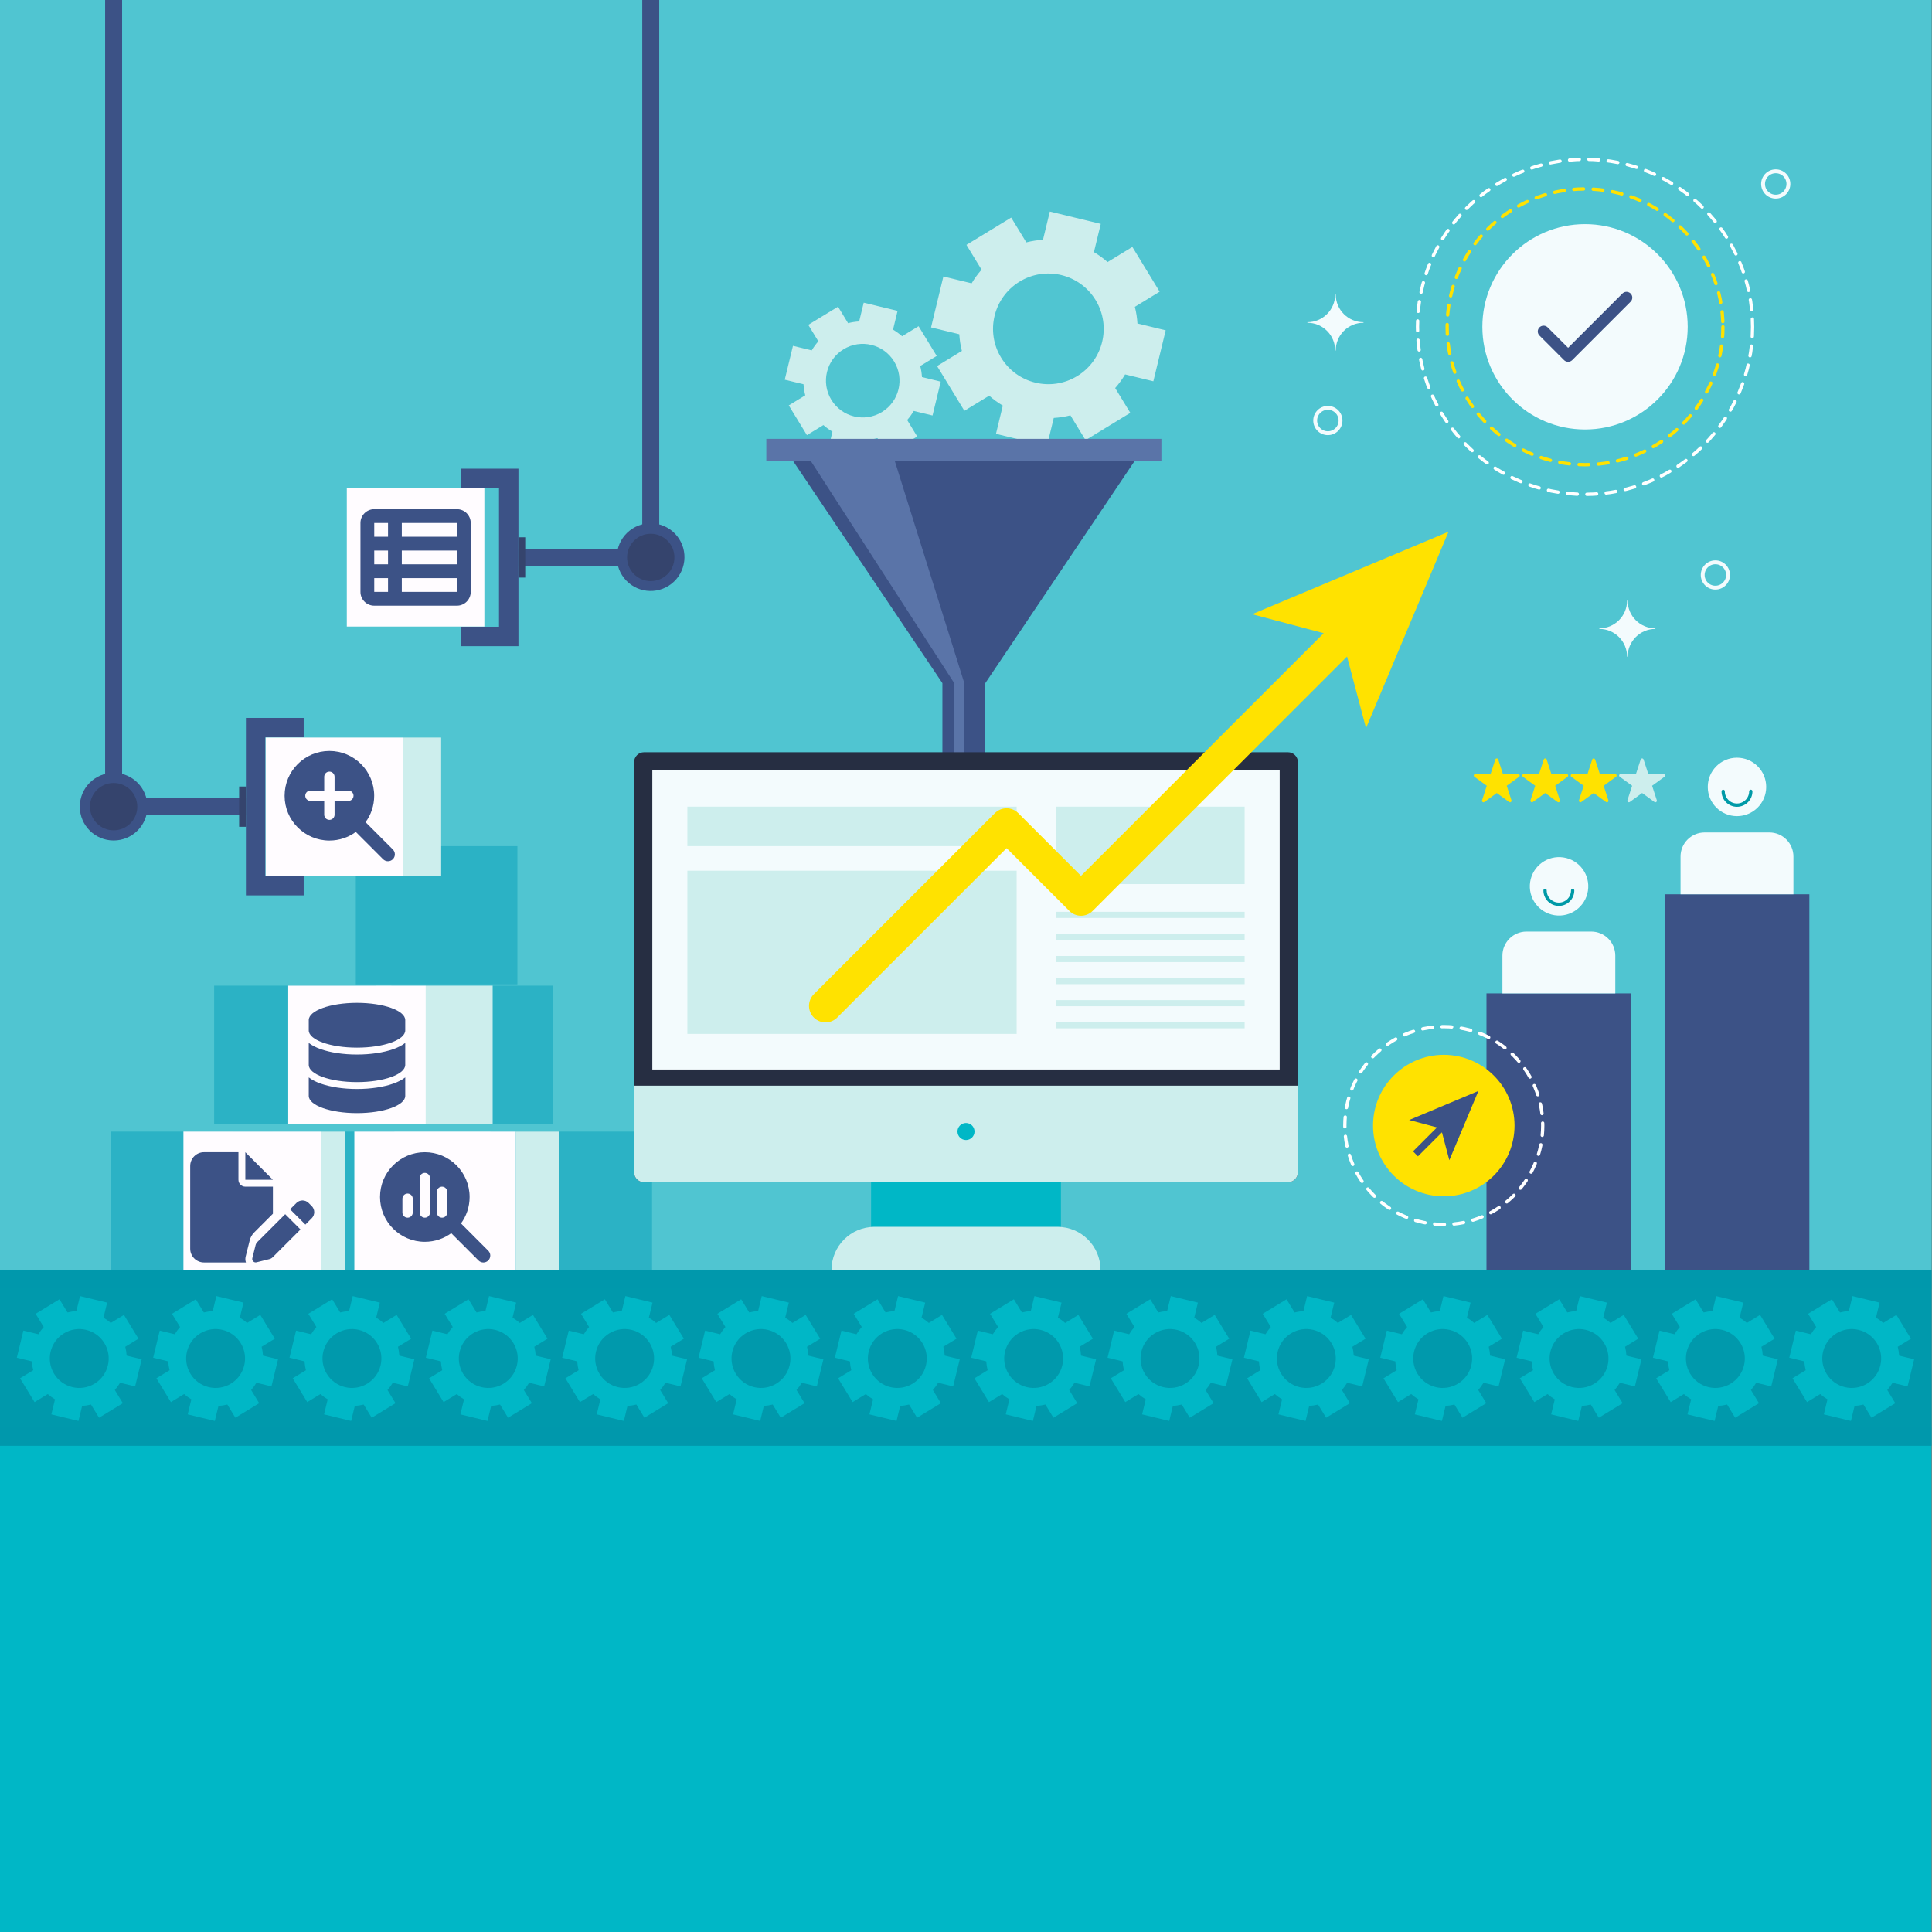 <?xml version="1.0" encoding="UTF-8" standalone="no"?>
<!-- Generator: Adobe Illustrator 27.5.0, SVG Export Plug-In . SVG Version: 6.00 Build 0)  -->

<svg
   version="1.1"
   x="0px"
   y="0px"
   viewBox="0 0 500 500"
   style="enable-background:new 0 0 500 500;"
   xml:space="preserve"
   id="svg85"
   sodipodi:docname="optimize.svg"
   inkscape:version="1.3 (0e150ed, 2023-07-21)"
   xmlns:inkscape="http://www.inkscape.org/namespaces/inkscape"
   xmlns:sodipodi="http://sodipodi.sourceforge.net/DTD/sodipodi-0.dtd"
   xmlns="http://www.w3.org/2000/svg"
   xmlns:svg="http://www.w3.org/2000/svg"><rect x="0" y="0" width="500" height="500" fill="#808080" stroke="none"/><defs
   id="defs85">&#10;	&#10;	&#10;	&#10;	&#10;	&#10;	&#10;	&#10;		&#10;	&#10;	&#10;	&#10;	&#10;	&#10;&#10;		&#10;		&#10;	&#10;			&#10;			&#10;			&#10;		&#10;		&#10;		&#10;	&#10;			&#10;				&#10;			&#10;		&#10;			&#10;			&#10;			&#10;		&#10;		&#10;		&#10;		&#10;		&#10;		&#10;		&#10;		&#10;		&#10;		&#10;		&#10;	&#10;			&#10;			&#10;		&#10;			&#10;			&#10;			&#10;		&#10;			&#10;			&#10;			&#10;		&#10;	&#10;	&#10;</defs><sodipodi:namedview
   id="namedview85"
   pagecolor="#ffffff"
   bordercolor="#666666"
   borderopacity="1.0"
   inkscape:showpageshadow="2"
   inkscape:pageopacity="0.0"
   inkscape:pagecheckerboard="0"
   inkscape:deskcolor="#d1d1d1"
   inkscape:zoom="0.98452269"
   inkscape:cx="163.02316"
   inkscape:cy="241.74151"
   inkscape:window-width="1440"
   inkscape:window-height="847"
   inkscape:window-x="0"
   inkscape:window-y="25"
   inkscape:window-maximized="1"
   inkscape:current-layer="svg85" />&#10;<rect
   x="-0.134"
   style="fill:#00b7c6"
   width="500"
   height="500"
   id="rect1"
   y="0" /><rect
   x="-0.134"
   style="fill:#50c5d1"
   width="500"
   height="328.629"
   id="rect2"
   y="0" />&#10;<rect
   x="126.93"
   y="292.859"
   style="fill:#2bb2c5"
   width="41.819"
   height="35.77"
   id="rect3" /><rect
   x="28.693"
   y="292.859"
   style="fill:#2bb2c5"
   width="41.819"
   height="35.77"
   id="rect4" /><rect
   x="101.282"
   y="255.088"
   style="fill:#2bb2c5"
   width="41.819"
   height="35.77"
   id="rect5" /><rect
   x="92.087"
   y="218.979"
   style="fill:#2bb2c5"
   width="41.819"
   height="35.77"
   id="rect6" /><rect
   x="55.423"
   y="255.088"
   style="fill:#2bb2c5"
   width="41.819"
   height="35.77"
   id="rect7" /><rect
   x="60.248"
   y="292.859"
   style="fill:#2bb2c5"
   width="41.819"
   height="35.77"
   id="rect8" /><rect
   x="74.589"
   y="255.088"
   style="fill:#fffcff"
   width="35.605"
   height="35.77"
   id="rect9" /><rect
   x="110.193"
   y="255.088"
   style="fill:#cdeeed"
   width="17.308"
   height="35.77"
   id="rect10" /><rect
   x="47.471"
   y="292.858"
   style="fill:#fffcff"
   width="35.605"
   height="35.77"
   id="rect11" /><rect
   x="83.075"
   y="292.858"
   style="fill:#cdeeed"
   width="6.318"
   height="35.77"
   id="rect12" /><rect
   x="91.707"
   y="292.859"
   style="fill:#fffcff"
   width="41.819"
   height="35.77"
   id="rect13" /><rect
   x="133.527"
   y="292.859"
   style="fill:#cdeeed"
   width="11.073"
   height="35.77"
   id="rect14" /><rect
   x="-9.7863769e-05"
   y="-31.602"
   transform="rotate(90)"
   style="fill:#3c5286"
   width="207.791"
   height="4.393"
   id="rect15" /><g
   id="g17">&#10;				&#10;					<rect
   x="29.406"
   y="206.565"
   transform="rotate(180,46.525,208.762)"
   style="fill:#3c5286"
   width="34.239"
   height="4.393"
   id="rect16" />&#10;				<circle
   style="fill:#3c5286"
   cx="29.406"
   cy="208.762"
   r="8.755"
   id="circle16" />&#10;				<path
   style="fill:#35446d"
   d="m 23.28,208.762 c 0,-3.383 2.742,-6.126 6.125,-6.126 3.383,0 6.126,2.742 6.126,6.126 0,3.383 -2.743,6.126 -6.126,6.126 -3.382,-0.001 -6.125,-2.743 -6.125,-6.126 z"
   id="path16" />&#10;				<polygon
   style="fill:#3c5286"
   points="78.594,231.725 63.644,231.725 63.644,185.798 78.594,185.798 78.594,190.828 68.674,190.828 68.674,226.695 78.594,226.695 "
   id="polygon16" />&#10;				&#10;					<rect
   x="61.889"
   y="203.549"
   transform="rotate(180,62.767,208.762)"
   style="fill:#35446d"
   width="1.755"
   height="10.426"
   id="rect17" />&#10;			</g><rect
   x="104.361"
   y="190.877"
   style="fill:#cdeeed"
   width="9.811"
   height="35.77"
   id="rect18" /><rect
   x="68.756"
   y="190.877"
   style="fill:#fffcff"
   width="35.605"
   height="35.77"
   id="rect19" /><g
   id="g23">&#10;			&#10;				<rect
   x="96.767"
   y="69.449"
   transform="rotate(90,168.412,71.646)"
   style="fill:#3c5286"
   width="143.291"
   height="4.393"
   id="rect20" />&#10;			<g
   id="g22">&#10;				<rect
   x="134.173"
   y="142.066"
   style="fill:#3c5286"
   width="34.239"
   height="4.393"
   id="rect21" />&#10;				&#10;					<circle
   transform="matrix(0.786,-0.618,0.618,0.786,-53.141,134.873)"
   style="fill:#3c5286"
   cx="168.412"
   cy="144.262"
   id="ellipse21"
   r="8.755" />&#10;				<path
   style="fill:#35446d"
   d="m 174.538,144.262 c 0,-3.383 -2.742,-6.126 -6.125,-6.126 -3.383,0 -6.126,2.743 -6.126,6.126 0,3.383 2.743,6.126 6.126,6.126 3.382,-0.001 6.125,-2.743 6.125,-6.126 z"
   id="path21" />&#10;				<polygon
   style="fill:#3c5286"
   points="129.144,162.196 119.224,162.196 119.224,167.225 134.173,167.225 134.173,121.299 119.224,121.299 119.224,126.328 129.144,126.328 "
   id="polygon21" />&#10;				<rect
   x="134.173"
   y="139.049"
   style="fill:#35446d"
   width="1.756"
   height="10.427"
   id="rect22" />&#10;			</g>&#10;		</g><rect
   x="89.753"
   y="126.377"
   style="fill:#fffcff"
   width="35.605"
   height="35.77"
   id="rect24" /><g
   id="g42">&#10;		<rect
   x="-0.134"
   y="328.629"
   style="fill:#0099ac"
   width="500"
   height="45.529"
   id="rect28" />&#10;		<g
   id="g41">&#10;			<path
   style="fill:#00b7c6"
   d="m 35.836,346.462 -3.759,-6.163 -3.415,2.083 c -0.586,-0.519 -1.215,-0.975 -1.877,-1.368 l 0.942,-3.89 -7.016,-1.7 -0.942,3.89 c -0.768,0.046 -1.537,0.163 -2.295,0.357 l -2.083,-3.415 -6.163,3.759 2.083,3.415 c -0.519,0.586 -0.975,1.215 -1.368,1.878 l -3.89,-0.943 -1.7,7.016 3.89,0.943 c 0.046,0.768 0.163,1.537 0.357,2.295 l -3.415,2.083 3.759,6.163 3.415,-2.083 c 0.586,0.519 1.215,0.975 1.877,1.368 l -0.943,3.89 7.016,1.7 0.942,-3.89 c 0.768,-0.046 1.537,-0.163 2.295,-0.357 l 2.083,3.415 6.163,-3.759 -2.083,-3.415 c 0.519,-0.586 0.975,-1.215 1.368,-1.878 l 3.89,0.943 1.7,-7.016 -3.89,-0.942 c -0.046,-0.768 -0.163,-1.537 -0.357,-2.295 z m -11.357,11.626 c -3.593,2.192 -8.283,1.056 -10.474,-2.538 -2.192,-3.593 -1.056,-8.283 2.538,-10.475 3.593,-2.192 8.283,-1.055 10.474,2.538 2.191,3.594 1.055,8.283 -2.538,10.475 z"
   id="path28" />&#10;			<path
   style="fill:#00b7c6"
   d="m 71.122,346.462 -3.759,-6.163 -3.415,2.083 c -0.586,-0.519 -1.215,-0.975 -1.877,-1.368 l 0.942,-3.89 -7.016,-1.7 -0.942,3.89 c -0.769,0.046 -1.537,0.163 -2.295,0.357 l -2.083,-3.415 -6.163,3.759 2.083,3.415 c -0.519,0.586 -0.975,1.215 -1.368,1.878 l -3.89,-0.943 -1.7,7.016 3.89,0.943 c 0.046,0.768 0.163,1.537 0.357,2.295 l -3.415,2.083 3.759,6.163 3.415,-2.083 c 0.586,0.519 1.215,0.975 1.877,1.368 l -0.942,3.89 7.016,1.7 0.943,-3.89 c 0.768,-0.046 1.537,-0.163 2.295,-0.357 l 2.083,3.415 6.163,-3.759 -2.083,-3.415 c 0.519,-0.586 0.975,-1.215 1.368,-1.878 l 3.89,0.943 1.7,-7.016 -3.89,-0.942 c -0.046,-0.768 -0.163,-1.537 -0.357,-2.295 z m -11.358,11.626 c -3.593,2.192 -8.283,1.056 -10.474,-2.538 -2.191,-3.594 -1.056,-8.283 2.538,-10.475 3.593,-2.192 8.283,-1.055 10.474,2.538 2.192,3.594 1.055,8.283 -2.538,10.475 z"
   id="path29" />&#10;			<path
   style="fill:#00b7c6"
   d="m 106.407,346.462 -3.759,-6.163 -3.415,2.083 c -0.586,-0.519 -1.215,-0.975 -1.877,-1.368 l 0.942,-3.89 -7.016,-1.7 -0.943,3.89 c -0.768,0.046 -1.537,0.163 -2.295,0.357 l -2.083,-3.415 -6.163,3.759 2.083,3.415 c -0.519,0.586 -0.975,1.215 -1.368,1.878 l -3.89,-0.943 -1.7,7.016 3.89,0.943 c 0.046,0.768 0.163,1.537 0.357,2.295 l -3.415,2.083 3.759,6.163 3.415,-2.083 c 0.586,0.519 1.215,0.975 1.878,1.368 l -0.943,3.89 7.016,1.7 0.942,-3.89 c 0.769,-0.046 1.537,-0.163 2.295,-0.357 l 2.083,3.415 6.163,-3.759 -2.083,-3.415 c 0.519,-0.586 0.975,-1.215 1.368,-1.878 l 3.89,0.943 1.7,-7.016 -3.89,-0.942 c -0.046,-0.768 -0.163,-1.537 -0.357,-2.295 z M 95.05,358.088 c -3.593,2.192 -8.283,1.056 -10.474,-2.538 -2.192,-3.593 -1.056,-8.283 2.538,-10.475 3.593,-2.192 8.283,-1.055 10.474,2.538 2.191,3.594 1.055,8.283 -2.538,10.475 z"
   id="path30" />&#10;			<path
   style="fill:#00b7c6"
   d="m 141.693,346.462 -3.759,-6.163 -3.415,2.083 c -0.586,-0.519 -1.215,-0.975 -1.877,-1.368 l 0.942,-3.89 -7.016,-1.7 -0.942,3.89 c -0.769,0.046 -1.537,0.163 -2.295,0.357 l -2.083,-3.415 -6.163,3.759 2.083,3.415 c -0.519,0.586 -0.975,1.215 -1.368,1.878 l -3.89,-0.943 -1.7,7.016 3.89,0.943 c 0.046,0.768 0.163,1.537 0.357,2.295 l -3.415,2.083 3.759,6.163 3.415,-2.083 c 0.586,0.519 1.215,0.975 1.877,1.368 l -0.942,3.89 7.016,1.7 0.943,-3.89 c 0.768,-0.046 1.537,-0.163 2.295,-0.357 l 2.083,3.415 6.163,-3.759 -2.083,-3.415 c 0.519,-0.586 0.975,-1.215 1.368,-1.878 l 3.89,0.943 1.7,-7.016 -3.89,-0.942 c -0.046,-0.768 -0.163,-1.537 -0.357,-2.295 z m -11.358,11.626 c -3.593,2.192 -8.283,1.056 -10.474,-2.538 -2.192,-3.593 -1.056,-8.283 2.538,-10.475 3.593,-2.192 8.283,-1.055 10.474,2.538 2.192,3.594 1.055,8.283 -2.538,10.475 z"
   id="path31" />&#10;			<path
   style="fill:#00b7c6"
   d="m 176.979,346.462 -3.759,-6.163 -3.415,2.083 c -0.586,-0.519 -1.215,-0.975 -1.877,-1.368 l 0.942,-3.89 -7.016,-1.7 -0.942,3.89 c -0.768,0.046 -1.537,0.163 -2.295,0.357 l -2.083,-3.415 -6.163,3.759 2.083,3.415 c -0.519,0.586 -0.975,1.215 -1.368,1.878 l -3.89,-0.943 -1.7,7.016 3.89,0.943 c 0.046,0.768 0.163,1.537 0.357,2.295 l -3.415,2.083 3.759,6.163 3.415,-2.083 c 0.586,0.519 1.215,0.975 1.878,1.368 l -0.942,3.89 7.016,1.7 0.942,-3.89 c 0.768,-0.046 1.537,-0.163 2.295,-0.357 l 2.083,3.415 6.163,-3.759 -2.083,-3.415 c 0.519,-0.586 0.975,-1.215 1.368,-1.878 l 3.89,0.943 1.7,-7.016 -3.89,-0.942 c -0.046,-0.768 -0.163,-1.537 -0.357,-2.295 z m -11.358,11.626 c -3.593,2.192 -8.283,1.056 -10.474,-2.538 -2.192,-3.593 -1.056,-8.283 2.538,-10.475 3.593,-2.192 8.283,-1.055 10.474,2.538 2.191,3.594 1.055,8.283 -2.538,10.475 z"
   id="path32" />&#10;			<path
   style="fill:#00b7c6"
   d="m 212.264,346.462 -3.759,-6.163 -3.415,2.083 c -0.586,-0.519 -1.215,-0.975 -1.878,-1.368 l 0.942,-3.89 -7.016,-1.7 -0.943,3.89 c -0.768,0.046 -1.537,0.163 -2.295,0.357 l -2.083,-3.415 -6.163,3.759 2.083,3.415 c -0.519,0.586 -0.975,1.215 -1.368,1.878 l -3.89,-0.943 -1.7,7.016 3.89,0.943 c 0.046,0.768 0.163,1.537 0.357,2.295 l -3.415,2.083 3.759,6.163 3.415,-2.083 c 0.586,0.519 1.215,0.975 1.877,1.368 l -0.942,3.89 7.016,1.7 0.943,-3.89 c 0.768,-0.046 1.537,-0.163 2.295,-0.357 l 2.083,3.415 6.163,-3.759 -2.083,-3.415 c 0.519,-0.586 0.975,-1.215 1.368,-1.878 l 3.89,0.943 1.7,-7.016 -3.89,-0.942 c -0.046,-0.768 -0.163,-1.537 -0.357,-2.295 z m -11.358,11.626 c -3.593,2.192 -8.283,1.056 -10.474,-2.538 -2.192,-3.593 -1.056,-8.283 2.538,-10.475 3.593,-2.192 8.283,-1.055 10.475,2.538 2.192,3.593 1.055,8.283 -2.539,10.475 z"
   id="path33" />&#10;			<path
   style="fill:#00b7c6"
   d="m 247.55,346.462 -3.759,-6.163 -3.415,2.083 c -0.586,-0.519 -1.215,-0.975 -1.877,-1.368 l 0.942,-3.89 -7.016,-1.7 -0.943,3.89 c -0.768,0.046 -1.537,0.163 -2.295,0.357 l -2.083,-3.415 -6.163,3.759 2.083,3.415 c -0.519,0.586 -0.975,1.215 -1.368,1.878 l -3.89,-0.943 -1.7,7.016 3.89,0.943 c 0.046,0.768 0.163,1.537 0.357,2.295 l -3.415,2.083 3.759,6.163 3.415,-2.083 c 0.586,0.519 1.215,0.975 1.877,1.368 l -0.942,3.89 7.016,1.7 0.942,-3.89 c 0.769,-0.046 1.537,-0.163 2.295,-0.357 l 2.083,3.415 6.163,-3.759 -2.083,-3.415 c 0.519,-0.586 0.975,-1.215 1.368,-1.878 l 3.89,0.943 1.7,-7.016 -3.89,-0.942 c -0.046,-0.768 -0.163,-1.537 -0.357,-2.295 z m -11.358,11.626 c -3.593,2.192 -8.283,1.056 -10.474,-2.538 -2.191,-3.594 -1.056,-8.283 2.538,-10.475 3.593,-2.192 8.283,-1.055 10.474,2.538 2.191,3.594 1.055,8.283 -2.538,10.475 z"
   id="path34" />&#10;			<path
   style="fill:#00b7c6"
   d="m 282.835,346.462 -3.759,-6.163 -3.415,2.083 c -0.586,-0.519 -1.215,-0.975 -1.877,-1.368 l 0.942,-3.89 -7.016,-1.7 -0.943,3.89 c -0.768,0.046 -1.537,0.163 -2.295,0.357 l -2.083,-3.415 -6.163,3.759 2.083,3.415 c -0.519,0.586 -0.975,1.215 -1.368,1.878 l -3.89,-0.943 -1.7,7.016 3.89,0.943 c 0.046,0.768 0.163,1.537 0.357,2.295 l -3.415,2.083 3.759,6.163 3.415,-2.083 c 0.586,0.519 1.215,0.975 1.877,1.368 l -0.942,3.89 7.016,1.7 0.942,-3.89 c 0.768,-0.046 1.537,-0.163 2.295,-0.357 l 2.083,3.415 6.163,-3.759 -2.083,-3.415 c 0.519,-0.586 0.975,-1.215 1.368,-1.878 l 3.89,0.943 1.7,-7.016 -3.89,-0.942 c -0.046,-0.768 -0.163,-1.537 -0.357,-2.295 z m -11.357,11.626 c -3.593,2.192 -8.283,1.056 -10.475,-2.538 -2.192,-3.593 -1.055,-8.283 2.538,-10.475 3.593,-2.192 8.283,-1.055 10.475,2.538 2.191,3.594 1.055,8.283 -2.538,10.475 z"
   id="path35" />&#10;			<path
   style="fill:#00b7c6"
   d="m 318.121,346.462 -3.759,-6.163 -3.415,2.083 c -0.586,-0.519 -1.215,-0.975 -1.877,-1.368 l 0.942,-3.89 -7.016,-1.7 -0.943,3.89 c -0.768,0.046 -1.537,0.163 -2.295,0.357 l -2.083,-3.415 -6.163,3.759 2.083,3.415 c -0.519,0.586 -0.975,1.215 -1.368,1.878 l -3.89,-0.943 -1.7,7.016 3.89,0.943 c 0.046,0.768 0.163,1.537 0.357,2.295 l -3.415,2.083 3.759,6.163 3.415,-2.083 c 0.586,0.519 1.215,0.975 1.878,1.368 l -0.943,3.89 7.016,1.7 0.942,-3.89 c 0.768,-0.046 1.537,-0.163 2.295,-0.357 l 2.083,3.415 6.163,-3.759 -2.083,-3.415 c 0.519,-0.586 0.975,-1.215 1.368,-1.878 l 3.89,0.943 1.7,-7.016 -3.89,-0.942 c -0.046,-0.768 -0.163,-1.537 -0.357,-2.295 z m -11.358,11.626 c -3.593,2.192 -8.283,1.056 -10.474,-2.538 -2.192,-3.593 -1.056,-8.283 2.538,-10.475 3.593,-2.192 8.283,-1.055 10.474,2.538 2.191,3.594 1.055,8.283 -2.538,10.475 z"
   id="path36" />&#10;			<path
   style="fill:#00b7c6"
   d="m 353.406,346.462 -3.759,-6.163 -3.415,2.083 c -0.586,-0.519 -1.215,-0.975 -1.877,-1.368 l 0.942,-3.89 -7.016,-1.7 -0.943,3.89 c -0.768,0.046 -1.537,0.163 -2.295,0.357 l -2.083,-3.415 -6.163,3.759 2.083,3.415 c -0.519,0.586 -0.975,1.215 -1.368,1.878 l -3.89,-0.943 -1.7,7.016 3.89,0.943 c 0.046,0.768 0.163,1.537 0.357,2.295 l -3.415,2.083 3.759,6.163 3.415,-2.083 c 0.586,0.519 1.215,0.975 1.877,1.368 l -0.942,3.89 7.016,1.7 0.942,-3.89 c 0.768,-0.046 1.537,-0.163 2.295,-0.357 l 2.083,3.415 6.163,-3.759 -2.083,-3.415 c 0.519,-0.586 0.975,-1.215 1.368,-1.878 l 3.89,0.943 1.7,-7.016 -3.89,-0.942 c -0.046,-0.768 -0.163,-1.537 -0.357,-2.295 z m -11.357,11.626 c -3.593,2.192 -8.283,1.056 -10.474,-2.538 -2.191,-3.594 -1.056,-8.283 2.538,-10.475 3.593,-2.192 8.283,-1.055 10.474,2.538 2.191,3.594 1.055,8.283 -2.538,10.475 z"
   id="path37" />&#10;			<path
   style="fill:#00b7c6"
   d="m 388.692,346.462 -3.759,-6.163 -3.415,2.083 c -0.586,-0.519 -1.215,-0.975 -1.877,-1.368 l 0.942,-3.89 -7.016,-1.7 -0.942,3.89 c -0.768,0.046 -1.537,0.163 -2.295,0.357 l -2.083,-3.415 -6.163,3.759 2.083,3.415 c -0.519,0.586 -0.975,1.215 -1.368,1.878 l -3.89,-0.943 -1.7,7.016 3.89,0.943 c 0.046,0.768 0.163,1.537 0.357,2.295 l -3.415,2.083 3.759,6.163 3.415,-2.083 c 0.586,0.519 1.215,0.975 1.878,1.368 l -0.942,3.89 7.016,1.7 0.942,-3.89 c 0.768,-0.046 1.537,-0.163 2.295,-0.357 l 2.083,3.415 6.163,-3.759 -2.083,-3.415 c 0.519,-0.586 0.975,-1.215 1.368,-1.878 l 3.89,0.943 1.7,-7.016 -3.89,-0.942 c -0.046,-0.768 -0.163,-1.537 -0.357,-2.295 z m -11.358,11.626 c -3.593,2.192 -8.283,1.056 -10.474,-2.538 -2.192,-3.593 -1.056,-8.283 2.538,-10.475 3.593,-2.192 8.283,-1.055 10.474,2.538 2.191,3.594 1.055,8.283 -2.538,10.475 z"
   id="path38" />&#10;			<path
   style="fill:#00b7c6"
   d="m 423.977,346.462 -3.759,-6.163 -3.415,2.083 c -0.586,-0.519 -1.215,-0.975 -1.877,-1.368 l 0.942,-3.89 -7.016,-1.7 -0.943,3.89 c -0.768,0.046 -1.537,0.163 -2.295,0.357 l -2.083,-3.415 -6.163,3.759 2.083,3.415 c -0.519,0.586 -0.975,1.215 -1.368,1.878 l -3.89,-0.943 -1.7,7.016 3.89,0.943 c 0.046,0.768 0.163,1.537 0.357,2.295 l -3.415,2.083 3.759,6.163 3.415,-2.083 c 0.586,0.519 1.215,0.975 1.877,1.368 l -0.942,3.89 7.016,1.7 0.942,-3.89 c 0.768,-0.046 1.537,-0.163 2.295,-0.357 l 2.083,3.415 6.163,-3.759 -2.083,-3.415 c 0.519,-0.586 0.975,-1.215 1.368,-1.878 l 3.89,0.943 1.7,-7.016 -3.89,-0.942 c -0.046,-0.768 -0.163,-1.537 -0.357,-2.295 z m -11.357,11.626 c -3.593,2.192 -8.283,1.056 -10.474,-2.538 -2.191,-3.594 -1.056,-8.283 2.538,-10.475 3.593,-2.192 8.283,-1.055 10.474,2.538 2.191,3.594 1.055,8.283 -2.538,10.475 z"
   id="path39" />&#10;			<path
   style="fill:#00b7c6"
   d="m 459.263,346.462 -3.759,-6.163 -3.415,2.083 c -0.586,-0.519 -1.215,-0.975 -1.877,-1.368 l 0.942,-3.89 -7.016,-1.7 -0.942,3.89 c -0.768,0.046 -1.537,0.163 -2.295,0.357 l -2.083,-3.415 -6.163,3.759 2.083,3.415 c -0.519,0.586 -0.975,1.215 -1.368,1.878 l -3.89,-0.943 -1.7,7.016 3.89,0.943 c 0.046,0.768 0.163,1.537 0.357,2.295 l -3.415,2.083 3.759,6.163 3.415,-2.083 c 0.586,0.519 1.215,0.975 1.878,1.368 l -0.943,3.89 7.016,1.7 0.942,-3.89 c 0.768,-0.046 1.537,-0.163 2.295,-0.357 l 2.083,3.415 6.163,-3.759 -2.083,-3.415 c 0.519,-0.586 0.975,-1.215 1.368,-1.878 l 3.89,0.943 1.7,-7.016 -3.89,-0.942 c -0.046,-0.768 -0.163,-1.537 -0.357,-2.295 z m -11.358,11.626 c -3.593,2.192 -8.283,1.056 -10.474,-2.538 -2.192,-3.593 -1.056,-8.283 2.538,-10.475 3.593,-2.192 8.283,-1.055 10.474,2.538 2.192,3.594 1.055,8.283 -2.538,10.475 z"
   id="path40" />&#10;			<path
   style="fill:#00b7c6"
   d="m 494.549,346.462 -3.759,-6.163 -3.415,2.083 c -0.586,-0.519 -1.215,-0.975 -1.877,-1.368 l 0.942,-3.89 -7.016,-1.7 -0.943,3.89 c -0.768,0.046 -1.537,0.163 -2.295,0.357 l -2.083,-3.415 -6.163,3.759 2.083,3.415 c -0.519,0.586 -0.975,1.215 -1.368,1.878 l -3.89,-0.943 -1.7,7.016 3.89,0.943 c 0.046,0.768 0.163,1.537 0.357,2.295 l -3.415,2.083 3.759,6.163 3.415,-2.083 c 0.586,0.519 1.215,0.975 1.877,1.368 l -0.942,3.89 7.016,1.7 0.942,-3.89 c 0.768,-0.046 1.537,-0.163 2.295,-0.357 l 2.083,3.415 6.163,-3.759 -2.083,-3.415 c 0.519,-0.586 0.975,-1.215 1.368,-1.878 l 3.89,0.943 1.7,-7.016 -3.89,-0.942 c -0.046,-0.768 -0.163,-1.537 -0.357,-2.295 z m -11.358,11.626 c -3.593,2.192 -8.283,1.056 -10.474,-2.538 -2.192,-3.593 -1.055,-8.283 2.538,-10.475 3.593,-2.192 8.283,-1.055 10.474,2.538 2.191,3.593 1.055,8.283 -2.538,10.475 z"
   id="path41" />&#10;		</g>&#10;		<rect
   x="-0.134"
   y="328.629"
   style="opacity:0.5;fill:#0099ac"
   width="500"
   height="4.899"
   id="rect41" />&#10;		<rect
   x="-0.134"
   y="369.26"
   style="opacity:0.5;fill:#0099ac"
   width="500"
   height="4.899"
   id="rect42" />&#10;	</g><g
   id="g46">&#10;		<g
   id="g43">&#10;			<path
   style="fill:#cdeeed"
   d="m 300.117,75.489 -7.064,-11.581 -6.418,3.915 c -1.1,-0.976 -2.284,-1.832 -3.528,-2.57 l 1.771,-7.31 -13.184,-3.194 -1.771,7.31 c -1.444,0.086 -2.888,0.306 -4.313,0.67 l -3.915,-6.418 -11.581,7.064 3.915,6.418 c -0.976,1.101 -1.832,2.284 -2.57,3.528 l -7.31,-1.771 -3.194,13.184 7.31,1.771 c 0.086,1.444 0.306,2.888 0.67,4.313 l -6.418,3.915 7.064,11.581 6.418,-3.915 c 1.101,0.976 2.283,1.832 3.528,2.57 l -1.771,7.31 13.184,3.194 1.771,-7.31 c 1.444,-0.086 2.888,-0.306 4.313,-0.67 l 3.915,6.418 11.581,-7.064 -3.915,-6.418 c 0.976,-1.101 1.832,-2.284 2.57,-3.528 l 7.31,1.771 3.194,-13.184 -7.31,-1.771 c -0.086,-1.444 -0.306,-2.888 -0.67,-4.313 z m -21.343,21.847 c -6.752,4.118 -15.564,1.983 -19.683,-4.769 -4.118,-6.752 -1.983,-15.564 4.769,-19.683 6.752,-4.118 15.564,-1.983 19.683,4.769 4.118,6.753 1.983,15.565 -4.769,19.683 z"
   id="path42" />&#10;		</g>&#10;		<g
   id="g44">&#10;			<path
   style="fill:#cdeeed"
   d="m 242.422,92.12 -4.696,-7.699 -4.266,2.602 c -0.732,-0.649 -1.518,-1.218 -2.345,-1.708 l 1.177,-4.86 -8.764,-2.123 -1.177,4.86 c -0.96,0.057 -1.92,0.204 -2.867,0.446 l -2.602,-4.266 -7.699,4.696 2.602,4.266 c -0.649,0.732 -1.218,1.518 -1.708,2.345 l -4.86,-1.177 -2.123,8.764 4.859,1.177 c 0.057,0.96 0.204,1.92 0.446,2.867 l -4.266,2.602 4.696,7.699 4.266,-2.602 c 0.732,0.649 1.518,1.218 2.345,1.708 l -1.177,4.86 8.764,2.123 1.177,-4.859 c 0.96,-0.057 1.92,-0.204 2.867,-0.446 l 2.602,4.266 7.699,-4.696 -2.602,-4.266 c 0.649,-0.731 1.218,-1.518 1.708,-2.345 l 4.859,1.177 2.123,-8.764 -4.859,-1.177 c -0.057,-0.96 -0.204,-1.92 -0.446,-2.867 z m -14.188,14.523 c -4.489,2.738 -10.347,1.319 -13.084,-3.17 -2.738,-4.489 -1.319,-10.347 3.17,-13.084 4.488,-2.738 10.347,-1.319 13.084,3.17 2.738,4.488 1.319,10.346 -3.17,13.084 z"
   id="path43" />&#10;		</g>&#10;		<g
   id="g45">&#10;			<rect
   x="198.321"
   y="113.577"
   style="fill:#5a74a8"
   width="102.248"
   height="5.738"
   id="rect44" />&#10;			<polygon
   style="fill:#3c5286"
   points="243.893,214.438 254.87,214.438 254.87,176.794 254.996,176.794 293.635,119.314 205.254,119.314 243.893,176.794 "
   id="polygon44" />&#10;			<polygon
   style="fill:#5a74a8"
   points="246.953,214.438 249.445,214.438 249.445,176.414 231.575,119.314 209.842,119.314 246.953,176.794 "
   id="polygon45" />&#10;		</g>&#10;	</g><g
   id="g52">&#10;		<g
   id="g48">&#10;			<circle
   style="fill:#f3fbfd"
   cx="410.204"
   cy="84.579"
   r="26.571"
   id="circle46" />&#10;			&#10;				<circle
   style="fill:none;stroke:#ffe200;stroke-width:0.855;stroke-linecap:round;stroke-linejoin:round;stroke-miterlimit:10;stroke-dasharray:2.525, 2.483"
   cx="410.205"
   cy="84.579"
   r="35.686"
   id="circle47" />&#10;			&#10;				<polyline
   style="fill:none;stroke:#3c5286;stroke-width:3;stroke-linecap:round;stroke-linejoin:round;stroke-miterlimit:10"
   points="     399.474,85.783 405.825,92.134 420.935,77.024    "
   id="polyline47" />&#10;			&#10;				<circle
   style="fill:none;stroke:#ffffff;stroke-width:0.855;stroke-linecap:round;stroke-linejoin:round;stroke-miterlimit:10;stroke-dasharray:2.525, 2.483"
   cx="410.204"
   cy="84.579"
   r="43.358"
   id="circle48" />&#10;		</g>&#10;		<path
   style="fill:#f3fbfd"
   d="m 421.231,169.945 h -0.142 c 0,-3.968 -3.217,-7.185 -7.185,-7.185 v -0.142 c 3.968,0 7.185,-3.217 7.185,-7.185 h 0.142 c 0,3.968 3.217,7.185 7.185,7.185 v 0.142 c -3.968,0.001 -7.185,3.217 -7.185,7.185 z"
   id="path48" />&#10;		<path
   style="fill:none;stroke:#f3fbfd;stroke-miterlimit:10"
   d="m 343.649,112.115 c -1.812,0 -3.28,-1.469 -3.28,-3.28 0,-1.812 1.469,-3.28 3.28,-3.28 1.812,0 3.28,1.469 3.28,3.28 0.001,1.812 -1.468,3.28 -3.28,3.28 z"
   id="path49" />&#10;		<path
   style="fill:none;stroke:#f3fbfd;stroke-miterlimit:10"
   d="m 443.937,152.081 c -1.812,0 -3.28,-1.469 -3.28,-3.28 0,-1.812 1.469,-3.28 3.28,-3.28 1.812,0 3.28,1.469 3.28,3.28 0,1.811 -1.469,3.28 -3.28,3.28 z"
   id="path50" />&#10;		<path
   style="fill:none;stroke:#f3fbfd;stroke-miterlimit:10"
   d="m 459.559,50.887 c -1.812,0 -3.28,-1.469 -3.28,-3.28 0,-1.811 1.469,-3.28 3.28,-3.28 1.812,0 3.28,1.468 3.28,3.28 0,1.812 -1.468,3.28 -3.28,3.28 z"
   id="path51" />&#10;		<path
   style="fill:#f3fbfd"
   d="m 345.542,90.715 h 0.142 c 0,-3.968 3.217,-7.185 7.185,-7.185 v -0.142 c -3.968,0 -7.185,-3.217 -7.185,-7.185 h -0.142 c 0,3.968 -3.217,7.185 -7.185,7.185 v 0.142 c 3.968,0 7.185,3.217 7.185,7.185 z"
   id="path52" />&#10;	</g><g
   id="g61">&#10;		<g
   id="g56">&#10;			<path
   style="fill:#ffe200"
   d="m 393.283,200.59 c -0.053,-0.163 -0.205,-0.274 -0.376,-0.274 h -3.951 l -1.221,-3.757 c -0.053,-0.163 -0.205,-0.274 -0.376,-0.274 -0.172,0 -0.324,0.111 -0.376,0.274 l -1.221,3.757 h -3.951 c -0.172,0 -0.324,0.111 -0.377,0.274 -0.053,0.163 0.005,0.342 0.144,0.442 l 3.196,2.322 -1.221,3.757 c -0.053,0.163 0.005,0.342 0.144,0.442 0.139,0.101 0.326,0.101 0.465,0 l 3.196,-2.322 3.196,2.322 c 0.07,0.051 0.151,0.076 0.233,0.076 0.082,0 0.163,-0.025 0.233,-0.076 0.139,-0.1 0.197,-0.279 0.144,-0.442 l -1.221,-3.757 3.196,-2.322 c 0.138,-0.101 0.196,-0.28 0.144,-0.442 z"
   id="path53" />&#10;			<path
   style="fill:#ffe200"
   d="m 405.822,200.59 c -0.053,-0.163 -0.205,-0.274 -0.376,-0.274 h -3.951 l -1.221,-3.757 c -0.053,-0.163 -0.205,-0.274 -0.376,-0.274 -0.172,0 -0.324,0.111 -0.377,0.274 l -1.221,3.757 h -3.951 c -0.172,0 -0.323,0.111 -0.376,0.274 -0.053,0.163 0.005,0.342 0.144,0.442 l 3.196,2.322 -1.221,3.757 c -0.053,0.163 0.005,0.342 0.144,0.442 0.139,0.101 0.326,0.101 0.465,0 l 3.196,-2.322 3.196,2.322 c 0.069,0.051 0.151,0.076 0.233,0.076 0.082,0 0.163,-0.025 0.233,-0.076 0.139,-0.1 0.197,-0.279 0.144,-0.442 l -1.221,-3.757 3.196,-2.322 c 0.139,-0.101 0.197,-0.28 0.144,-0.442 z"
   id="path54" />&#10;			<path
   style="fill:#ffe200"
   d="m 418.363,200.59 c -0.053,-0.163 -0.205,-0.274 -0.376,-0.274 h -3.951 l -1.221,-3.757 c -0.053,-0.163 -0.205,-0.274 -0.376,-0.274 -0.171,0 -0.324,0.111 -0.376,0.274 l -1.221,3.757 h -3.951 c -0.172,0 -0.323,0.111 -0.376,0.274 -0.053,0.163 0.005,0.342 0.144,0.442 l 3.196,2.322 -1.221,3.757 c -0.053,0.163 0.005,0.342 0.144,0.442 0.139,0.101 0.326,0.101 0.465,0 l 3.196,-2.322 3.196,2.322 c 0.07,0.051 0.151,0.076 0.233,0.076 0.082,0 0.163,-0.025 0.233,-0.076 0.139,-0.1 0.197,-0.279 0.144,-0.442 l -1.221,-3.757 3.196,-2.322 c 0.138,-0.101 0.196,-0.28 0.143,-0.442 z"
   id="path55" />&#10;			<path
   style="fill:#cdeeed"
   d="m 430.903,200.59 c -0.053,-0.163 -0.205,-0.274 -0.376,-0.274 h -3.951 l -1.221,-3.757 c -0.053,-0.163 -0.205,-0.274 -0.376,-0.274 -0.171,0 -0.324,0.111 -0.377,0.274 l -1.221,3.757 h -3.951 c -0.172,0 -0.323,0.111 -0.376,0.274 -0.053,0.163 0.005,0.342 0.144,0.442 l 3.196,2.322 -1.221,3.757 c -0.053,0.163 0.005,0.342 0.144,0.442 0.139,0.101 0.326,0.101 0.465,0 l 3.196,-2.322 3.196,2.322 c 0.07,0.051 0.151,0.076 0.233,0.076 0.082,0 0.163,-0.025 0.233,-0.076 0.139,-0.1 0.197,-0.279 0.144,-0.442 l -1.221,-3.757 3.196,-2.322 c 0.139,-0.101 0.197,-0.28 0.144,-0.442 z"
   id="path56" />&#10;		</g>&#10;		<rect
   x="384.698"
   y="257.089"
   style="fill:#3c5286"
   width="37.462"
   height="71.54"
   id="rect56" />&#10;		<path
   style="fill:#f3fbfd"
   d="m 411.806,241.088 h -16.755 c -3.44,0 -6.229,2.789 -6.229,6.229 v 9.771 h 29.213 v -9.771 c 10e-4,-3.44 -2.788,-6.229 -6.229,-6.229 z"
   id="path57" />&#10;		&#10;			<circle
   transform="matrix(0.154,-0.988,0.988,0.154,114.801,592.659)"
   style="fill:#f3fbfd"
   cx="403.429"
   cy="229.302"
   id="ellipse57"
   r="7.562" />&#10;		&#10;			<path
   style="fill:none;stroke:#009aa7;stroke-width:0.855;stroke-linecap:round;stroke-linejoin:round;stroke-miterlimit:10"
   d="m 407.002,230.447 c 0,1.973 -1.599,3.572 -3.573,3.572 -1.973,0 -3.572,-1.599 -3.572,-3.572"
   id="path58" />&#10;		<rect
   x="430.798"
   y="231.441"
   style="fill:#3c5286"
   width="37.462"
   height="97.188"
   id="rect58" />&#10;		<path
   style="fill:#f3fbfd"
   d="m 457.906,215.44 h -16.755 c -3.44,0 -6.229,2.789 -6.229,6.229 v 9.771 h 29.213 v -9.771 c 0,-3.44 -2.789,-6.229 -6.229,-6.229 z"
   id="path59" />&#10;		<circle
   style="fill:#f3fbfd"
   cx="449.529"
   cy="203.654"
   r="7.562"
   id="circle59" />&#10;		&#10;			<path
   style="fill:none;stroke:#009aa7;stroke-width:0.855;stroke-linecap:round;stroke-linejoin:round;stroke-miterlimit:10"
   d="m 453.101,204.799 c 0,1.973 -1.599,3.572 -3.573,3.572 -1.973,0 -3.572,-1.599 -3.572,-3.572"
   id="path60" />&#10;		<circle
   style="fill:#ffe200"
   cx="373.651"
   cy="291.296"
   r="18.309"
   id="circle60" />&#10;		<polygon
   style="fill:#3c5286"
   points="365.687,297.98 371.896,291.771 364.688,289.859 382.615,282.333 375.087,300.259 373.176,293.05 366.966,299.26 "
   id="polygon60" />&#10;		&#10;			<circle
   style="fill:none;stroke:#ffffff;stroke-width:0.855;stroke-linecap:round;stroke-linejoin:round;stroke-miterlimit:10;stroke-dasharray:2.525, 2.483"
   cx="373.651"
   cy="291.296"
   r="25.606"
   id="circle61" />&#10;	</g><g
   id="g74">&#10;		<g
   id="g65">&#10;			<path
   style="fill:#262e42"
   d="M 333.324,305.96 H 166.676 c -1.423,0 -2.576,-1.153 -2.576,-2.576 V 197.256 c 0,-1.423 1.153,-2.576 2.576,-2.576 h 166.648 c 1.423,0 2.576,1.153 2.576,2.576 v 106.128 c 0,1.422 -1.153,2.576 -2.576,2.576 z"
   id="path62" />&#10;			<rect
   x="225.433"
   y="305.96"
   style="fill:#00b7c6"
   width="49.135"
   height="11.556"
   id="rect62" />&#10;			<path
   style="fill:#cdeeed"
   d="m 284.804,328.629 h -69.607 v 0 c 0,-6.138 4.976,-11.114 11.114,-11.114 h 47.38 c 6.137,0 11.113,4.976 11.113,11.114 z"
   id="path63" />&#10;			<path
   style="fill:#cdeeed"
   d="m 164.1,280.971 v 22.412 c 0,1.423 1.153,2.576 2.576,2.576 h 166.648 c 1.423,0 2.576,-1.153 2.576,-2.576 v -22.412 z"
   id="path64" />&#10;			<rect
   x="168.819"
   y="199.312"
   style="fill:#f3fbfd"
   width="162.362"
   height="77.474"
   id="rect64" />&#10;			<path
   style="fill:#00b7c6"
   d="m 252.205,292.837 c 0,1.218 -0.987,2.205 -2.205,2.205 -1.218,0 -2.205,-0.987 -2.205,-2.205 0,-1.218 0.987,-2.205 2.205,-2.205 1.218,0 2.205,0.987 2.205,2.205 z"
   id="path65" />&#10;		</g>&#10;		<g
   id="g73">&#10;			<rect
   x="177.89"
   y="208.762"
   style="fill:#cdeeed"
   width="85.219"
   height="10.217"
   id="rect65" />&#10;			<g
   id="g71">&#10;				<rect
   x="273.247"
   y="235.979"
   style="fill:#cdeeed"
   width="48.863"
   height="1.586"
   id="rect66" />&#10;				<rect
   x="273.247"
   y="241.69"
   style="fill:#cdeeed"
   width="48.863"
   height="1.586"
   id="rect67" />&#10;				<rect
   x="273.247"
   y="247.401"
   style="fill:#cdeeed"
   width="48.863"
   height="1.586"
   id="rect68" />&#10;				<rect
   x="273.247"
   y="253.111"
   style="fill:#cdeeed"
   width="48.863"
   height="1.586"
   id="rect69" />&#10;				<rect
   x="273.247"
   y="258.822"
   style="fill:#cdeeed"
   width="48.863"
   height="1.586"
   id="rect70" />&#10;				<rect
   x="273.247"
   y="264.532"
   style="fill:#cdeeed"
   width="48.863"
   height="1.586"
   id="rect71" />&#10;			</g>&#10;			<rect
   x="177.89"
   y="225.339"
   style="fill:#cdeeed"
   width="85.219"
   height="42.236"
   id="rect72" />&#10;			<rect
   x="273.247"
   y="208.762"
   style="fill:#cdeeed"
   width="48.863"
   height="20.041"
   id="rect73" />&#10;		</g>&#10;	</g><path
   style="fill:#ffe200;fill-opacity:1"
   d="m 374.87,137.612 -50.827,21.344 18.526,4.912 -62.806,62.805 -16.236,-16.235 c -0.801,-0.802 -1.888,-1.252 -3.022,-1.252 -1.134,0 -2.221,0.45 -3.022,1.252 l -46.86,46.86 c -1.669,1.669 -1.669,4.375 0,6.044 0.835,0.835 1.928,1.252 3.022,1.252 1.094,0 2.188,-0.418 3.023,-1.252 l 43.837,-43.837 16.236,16.235 c 1.668,1.67 4.376,1.67 6.044,0 l 65.829,-65.829 4.915,18.531 z"
   id="path74" />&#10;&#10;<path
   d="m 49.224,301.757 c 0,-1.968 1.6,-3.567 3.567,-3.567 h 8.918 v 7.134 c 0,0.987 0.797,1.784 1.784,1.784 h 7.134 v 7.006 l -4.838,4.838 c -0.574,0.574 -0.975,1.288 -1.17,2.073 l -1.042,4.175 c -0.128,0.513 -0.1,1.048 0.072,1.533 l -10.858,-0.005 c -1.968,0 -3.567,-1.6 -3.567,-3.567 z m 21.403,3.567 h -7.134 v -7.134 z m 9.241,6.003 0.803,0.803 c 0.87,0.87 0.87,2.28 0,3.155 l -1.639,1.639 -3.957,-3.957 1.639,-1.639 c 0.87,-0.869 2.28,-0.869 3.155,0 z m -13.26,10.105 7.201,-7.201 3.957,3.957 -7.201,7.196 c -0.229,0.229 -0.513,0.39 -0.83,0.468 l -3.35,0.836 c -0.307,0.078 -0.624,-0.011 -0.847,-0.234 -0.223,-0.223 -0.312,-0.541 -0.234,-0.847 l 0.836,-3.35 c 0.078,-0.312 0.24,-0.602 0.468,-0.83 z"
   id="path1"
   style="stroke-width:0.056;fill:#3c5286;fill-opacity:1" /><path
   d="m 93.287,135.344 c 0,-1.968 1.6,-3.567 3.567,-3.567 h 21.403 c 1.968,0 3.567,1.6 3.567,3.567 v 17.836 c 0,1.968 -1.6,3.567 -3.567,3.567 H 96.854 c -1.968,0 -3.567,-1.6 -3.567,-3.567 z m 3.567,0 v 3.567 h 3.567 v -3.567 z m 21.403,0 h -14.269 v 3.567 h 14.269 z m -21.403,7.134 v 3.567 h 3.567 v -3.567 z m 21.403,0 h -14.269 v 3.567 h 14.269 z m -21.403,7.134 v 3.567 h 3.567 v -3.567 z m 21.403,0 h -14.269 v 3.567 h 14.269 z"
   id="path1-1"
   style="stroke-width:0.056;fill:#3c5286;fill-opacity:1" /><path
   d="m 96.841,205.94 c 0,2.558 -0.83,4.922 -2.229,6.839 l 7.056,7.062 c 0.697,0.697 0.697,1.828 0,2.525 -0.697,0.697 -1.828,0.697 -2.525,0 l -7.056,-7.062 c -1.917,1.405 -4.281,2.229 -6.839,2.229 -6.404,0 -11.593,-5.189 -11.593,-11.593 0,-6.404 5.189,-11.593 11.593,-11.593 6.404,0 11.593,5.189 11.593,11.593 z m -12.931,4.905 c 0,0.741 0.596,1.338 1.338,1.338 0.741,0 1.338,-0.596 1.338,-1.338 v -3.567 h 3.567 c 0.741,0 1.338,-0.596 1.338,-1.338 0,-0.741 -0.596,-1.338 -1.338,-1.338 h -3.567 v -3.567 c 0,-0.741 -0.596,-1.338 -1.338,-1.338 -0.741,0 -1.338,0.596 -1.338,1.338 v 3.567 h -3.567 c -0.741,0 -1.338,0.596 -1.338,1.338 0,0.741 0.596,1.338 1.338,1.338 h 3.567 z"
   id="path1-7"
   style="stroke-width:0.056;fill:#3c5286;fill-opacity:1" /><path
   d="m 104.877,263.994 v 2.675 c 0,2.464 -5.59,4.459 -12.485,4.459 -6.895,0 -12.485,-1.995 -12.485,-4.459 v -2.675 c 0,-2.464 5.59,-4.459 12.485,-4.459 6.895,0 12.485,1.995 12.485,4.459 z m -3.054,7.508 c 1.159,-0.412 2.224,-0.942 3.054,-1.594 v 5.68 c 0,2.464 -5.59,4.459 -12.485,4.459 -6.895,0 -12.485,-1.995 -12.485,-4.459 v -5.68 c 0.83,0.658 1.895,1.182 3.054,1.594 2.503,0.892 5.836,1.41 9.431,1.41 3.595,0 6.928,-0.518 9.431,-1.41 z m -21.916,7.324 c 0.83,0.658 1.895,1.182 3.054,1.594 2.503,0.892 5.836,1.41 9.431,1.41 3.595,0 6.928,-0.518 9.431,-1.41 1.159,-0.412 2.224,-0.942 3.054,-1.594 v 4.788 c 0,2.464 -5.59,4.459 -12.485,4.459 -6.895,0 -12.485,-1.995 -12.485,-4.459 z"
   id="path1-54"
   style="stroke-width:0.056;fill:#3c5286;fill-opacity:1" /><path
   d="m 121.535,309.785 c 0,2.558 -0.83,4.922 -2.229,6.839 l 7.056,7.062 c 0.697,0.697 0.697,1.828 0,2.525 -0.697,0.697 -1.828,0.697 -2.525,0 l -7.056,-7.062 c -1.917,1.405 -4.281,2.229 -6.839,2.229 -6.404,0 -11.593,-5.189 -11.593,-11.593 0,-6.404 5.189,-11.593 11.593,-11.593 6.404,0 11.593,5.189 11.593,11.593 z m -17.39,0.446 v 3.567 c 0,0.741 0.596,1.338 1.338,1.338 0.741,0 1.338,-0.596 1.338,-1.338 v -3.567 c 0,-0.741 -0.596,-1.338 -1.338,-1.338 -0.741,0 -1.338,0.596 -1.338,1.338 z m 4.459,-5.351 v 8.918 c 0,0.741 0.596,1.338 1.338,1.338 0.741,0 1.338,-0.596 1.338,-1.338 v -8.918 c 0,-0.741 -0.596,-1.338 -1.338,-1.338 -0.741,0 -1.338,0.596 -1.338,1.338 z m 4.459,3.567 v 5.351 c 0,0.741 0.596,1.338 1.338,1.338 0.741,0 1.338,-0.596 1.338,-1.338 v -5.351 c 0,-0.741 -0.596,-1.338 -1.338,-1.338 -0.741,0 -1.338,0.596 -1.338,1.338 z"
   id="path1-18"
   style="stroke-width:0.056;fill:#3c5286;fill-opacity:1" /></svg>
